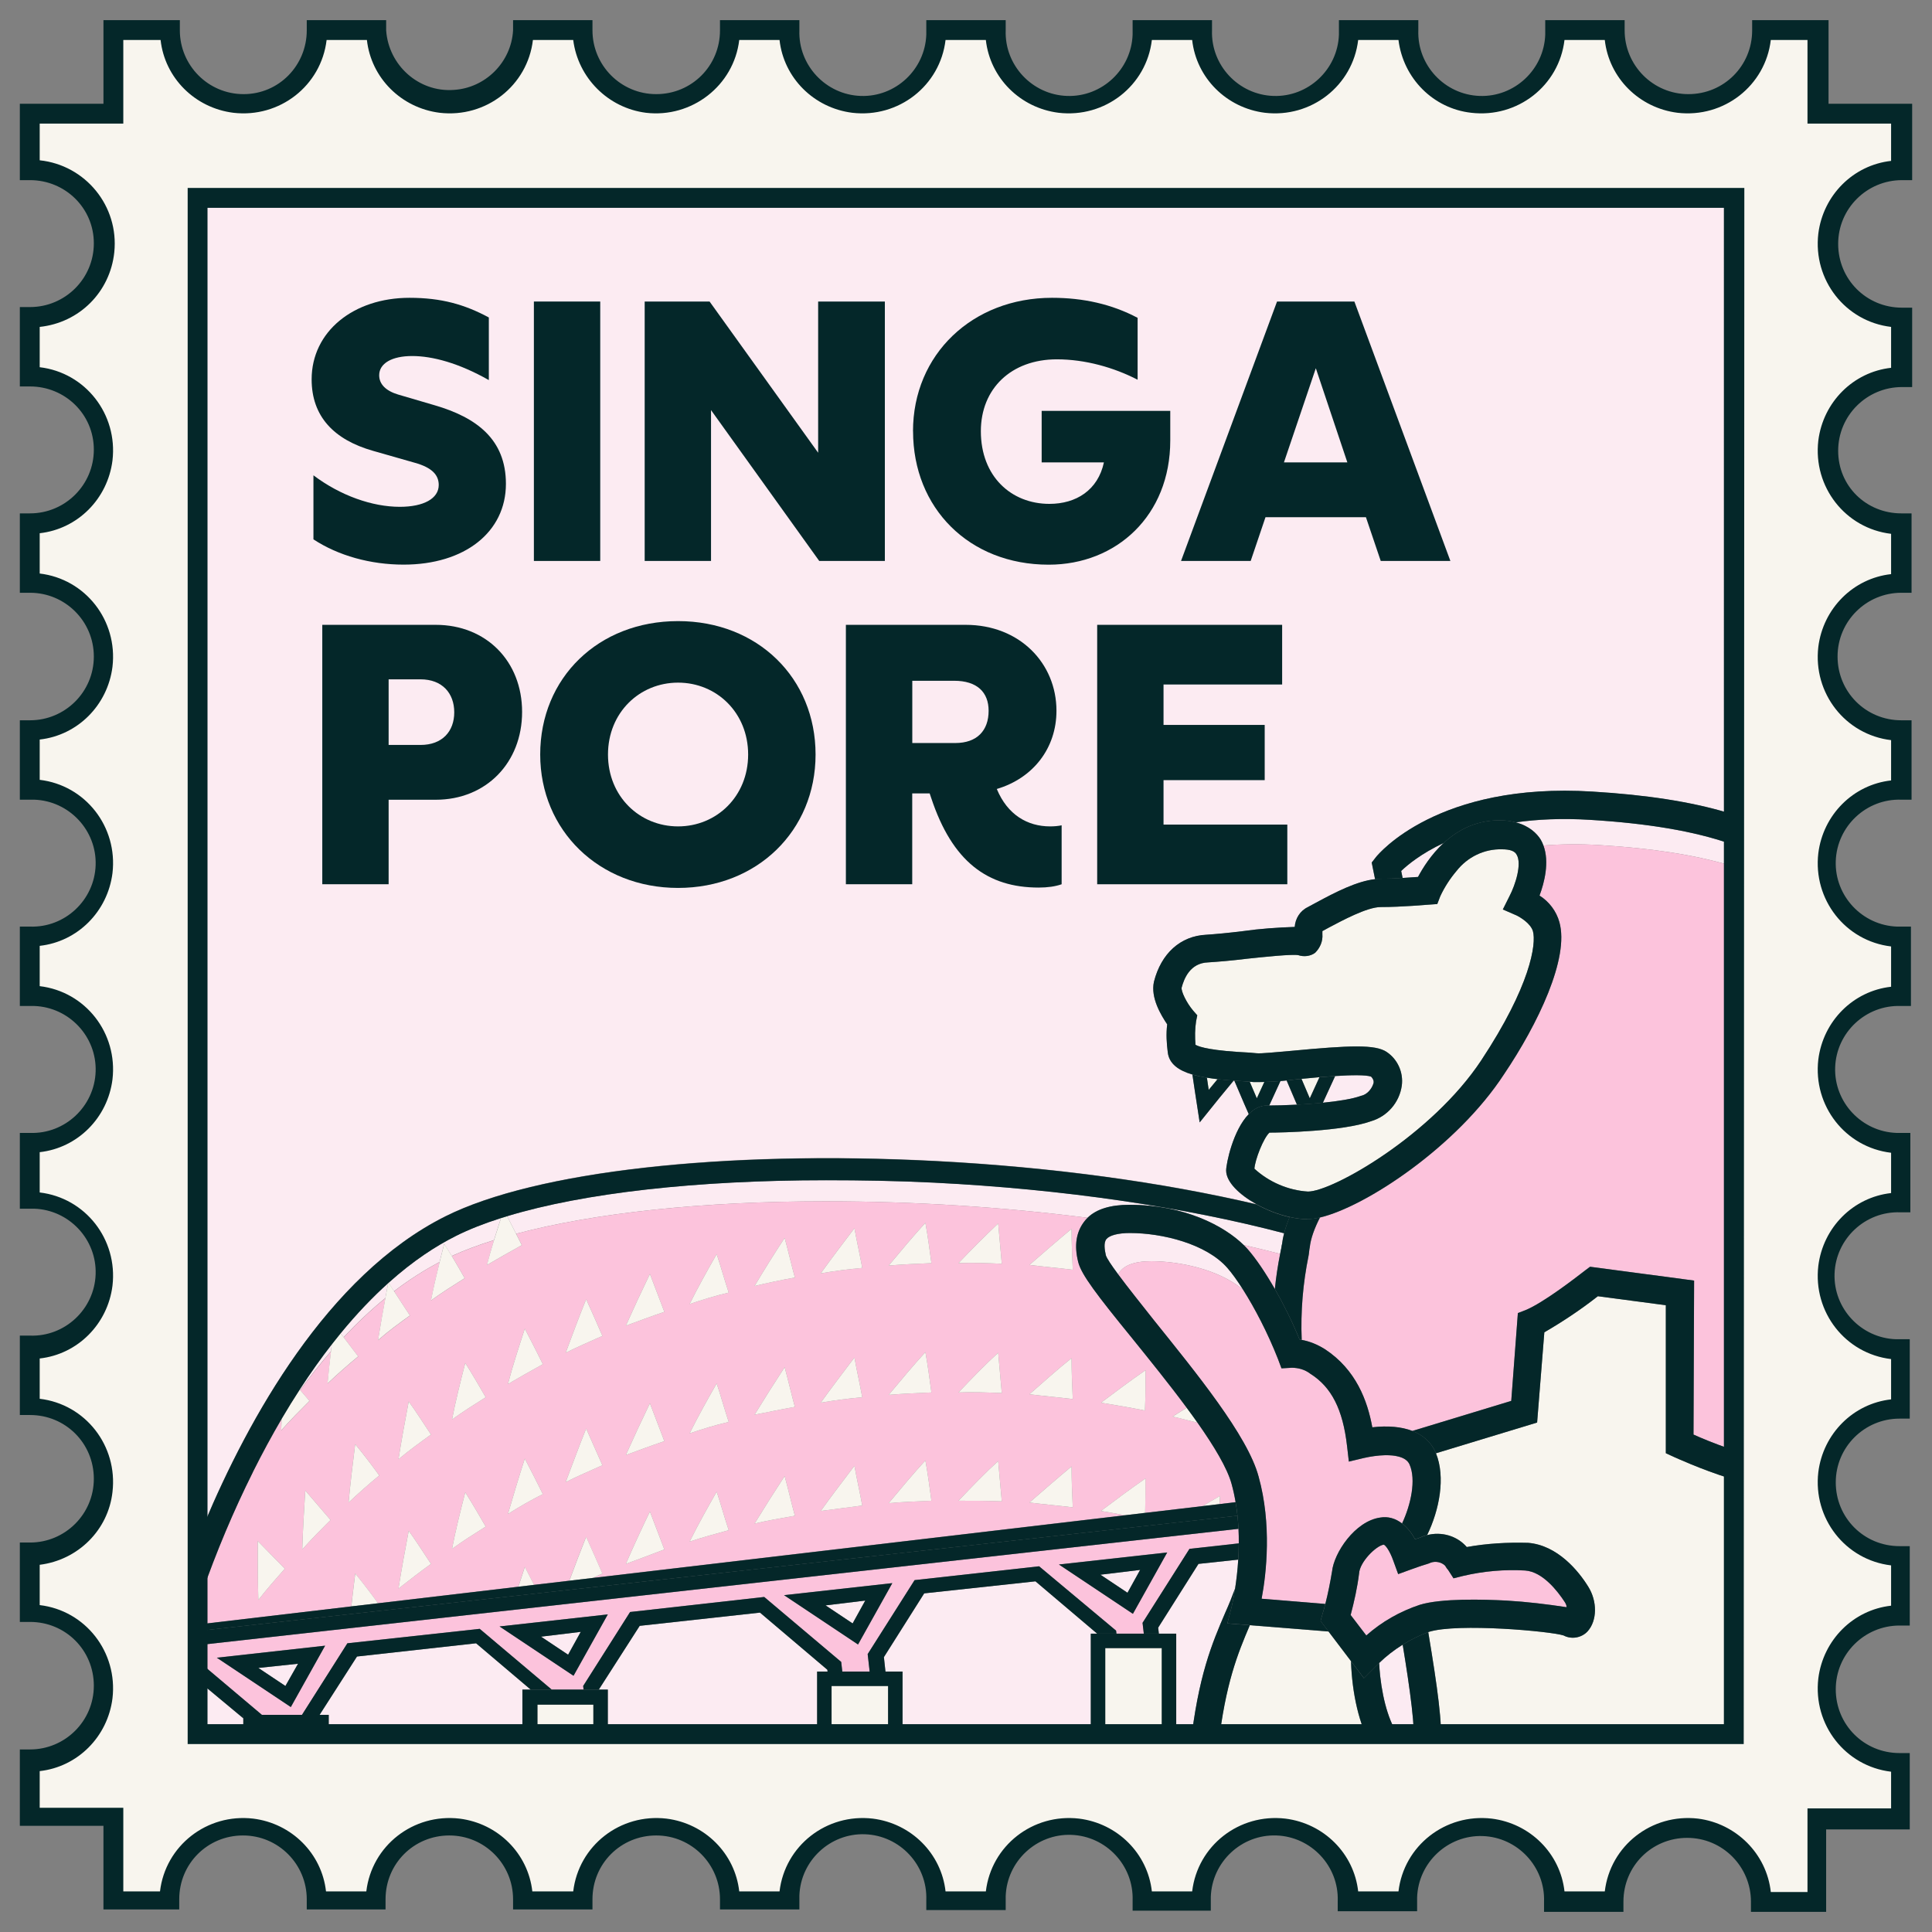 <?xml version="1.0" encoding="UTF-8"?>
<svg id="Expanded" xmlns="http://www.w3.org/2000/svg" viewBox="0 0 321.2 321.2">
  <rect x="0" y="0" width="321.2" height="321.2" fill="#808080" stroke="none"/>
  <defs>
    <style>
      .cls-1 {
        fill: #fcebf2;
      }

      .cls-2 {
        fill: #042729;
      }

      .cls-3 {
        fill: #f8f5ee;
      }

      .cls-4 {
        fill: #fcc3dc;
      }

      .cls-5 {
        fill: #dbae60;
      }
    </style>
  </defs>
  <g>
    <path class="cls-1" d="M226.25,182.2c1-.2,1.8-1.1,2.1-2.1.1-.4-.1-.8-.4-1.1-.83-.31-3.3-.27-5.98-.1l-2.04,4.44c2.49-.25,4.85-.61,6.33-1.14Z"/>
    <path class="cls-1" d="M211.01,183.8c1.11,0,2.76-.05,4.6-.14l-.07-.16-1.65-3.87c-.34.04-.68.07-1.02.1l-1.73,3.77-.14.3Z"/>
    <path class="cls-1" d="M56.62,221.67c.17.22.34.43.51.65,2.19-2.34,4.5-4.53,6.94-6.52.15-.82.3-1.65.46-2.47-2.53,2.27-5.18,5.02-7.9,8.34Z"/>
    <path class="cls-1" d="M187.75,200.3c9.12,0,15.73,3.47,19.02,6.69,2.07.47,4.09.96,6.06,1.47.04-.22.08-.44.12-.65.1-.3.1-.7.2-1,.06-.58.18-1.17.34-1.78-16.51-4.35-36.65-7.34-58.24-8.42-6.1-.3-12.1-.4-17.9-.4-21.43,0-40.25,2.1-53.04,5.98.5.96,1,1.94,1.49,2.93,12.94-3.45,30.86-5.4,51.43-5.4,14.94,0,29.74.97,43.57,2.74,1.48-1.46,3.86-2.16,6.94-2.16Z"/>
    <path class="cls-1" d="M49.83,231.01s.05.06.08.09c1.61-2.22,3.32-4.38,5.11-6.45.05-.39.09-.77.14-1.16-1.76,2.25-3.54,4.75-5.33,7.51Z"/>
    <path class="cls-1" d="M74.05,202.2c15-7.5,46.2-11,81.4-9.2,19.44,1.01,37.77,3.53,53.42,7.2-2.84-1.58-5.02-3.68-5.02-5.6,0-1.13,1.14-6.7,3.76-9.37l-.76-1.73-1.64-3.84s-.08,0-.11,0l-2.35,2.85-3.3,4.1-.8-5.2-.41-2.76c-2.31-.68-3.84-1.77-4.09-3.64-.2-1.6-.3-3.1-.1-4.7-1-1.5-2.8-4.4-2.2-7.1,1.2-4.7,4.4-7.6,8.7-7.8,1.5-.1,3.7-.3,6.1-.6,2.8-.4,5.7-.6,8.6-.7.1-1.4.9-2.7,2.2-3.3l1.3-.7c3.35-1.81,6.85-3.6,9.86-3.93l-.56-2.77.7-.9c.4-.5,10.3-12.5,36-10.9,8.96.54,16.38,1.69,22.5,3.52V31.3H33.95l.09,221.83c7.2-17.08,20.32-41.08,40.01-50.93Z"/>
    <path class="cls-1" d="M75.75,205.5c-3.21,1.61-7.01,4.05-11.16,7.77.3.46.61.93.91,1.4,2.41-1.84,4.94-3.47,7.58-4.86.25-1.01.5-2.01.76-3.01.43.65.85,1.33,1.26,2.01,2.08-.95,4.43-1.83,7.02-2.64.38-1.22.77-2.45,1.17-3.68-2.85.91-5.38,1.91-7.55,3Z"/>
    <path class="cls-5" d="M33.55,254.29c.16-.38.32-.77.49-1.16l-.09-221.83h253.3v103.82c.13.04.27.08.4.12V30.9H33.55v223.39Z"/>
    <polygon class="cls-1" points="49.55 276.6 42.95 277.3 47.45 280.3 49.55 276.6"/>
    <polygon class="cls-1" points="40.45 285.67 33.55 279.93 33.55 290.3 40.45 290.3 40.45 285.67"/>
    <polygon class="cls-1" points="86.85 280.9 88.23 280.9 79.15 273.2 59.35 275.4 53.13 285.1 54.65 285.1 54.65 290.3 86.85 290.3 86.85 280.9"/>
    <polygon class="cls-1" points="141.75 269.9 143.85 266.1 137.25 266.9 141.75 269.9"/>
    <polygon class="cls-1" points="135.85 277.9 137.59 277.9 137.55 277.6 126.35 268.1 106.35 270.3 99.55 280.9 101.05 280.9 101.05 290.3 135.85 290.3 135.85 277.9"/>
    <polygon class="cls-1" points="189.55 261 182.95 261.8 187.45 264.8 189.55 261"/>
    <polygon class="cls-1" points="181.35 271.6 182.41 271.6 172.15 262.9 153.65 264.9 146.95 275.5 147.21 277.9 150.05 277.9 150.05 290.3 181.35 290.3 181.35 271.6"/>
    <path class="cls-1" d="M203.75,268c.57-1.28,1.09-2.59,1.59-3.91.2-1.3.41-2.95.52-4.8l-6.61.71-6.7,10.6.11,1h2.89v18.7h2.36c1.3-11.63,3.57-17.02,5.84-22.3Z"/>
    <polygon class="cls-1" points="94.45 275.1 96.55 271.3 89.95 272.1 94.45 275.1"/>
    <path class="cls-4" d="M207.45,207.7c1.38,1.58,2.96,3.92,4.5,6.61.19-1.96.49-3.91.88-5.85-1.98-.51-4-1-6.06-1.47.24.24.48.48.68.71Z"/>
    <path class="cls-4" d="M58.4,267.06c.21-1.83.43-3.66.65-5.46,1.33,1.62,2.57,3.24,3.8,4.94l23.33-2.75c.35-1.11.71-2.21,1.07-3.29.51.97,1.02,1.97,1.53,2.98l5.87-.69c.9-2.4,1.81-4.84,2.79-7.29.9,2,1.8,4,2.7,6.1-.52.24-1.06.49-1.59.73l88.46-10.42c-1.33-.25-2.65-.49-3.97-.71,2.4-1.8,4.8-3.6,7.4-5.4,0,1.88-.01,3.82-.07,5.72l9.6-1.13c.95-.58,1.9-1.15,2.88-1.69-.04.45-.07.91-.1,1.36l2.67-.32c-.17-1.02-.39-2.04-.67-3.04-.73-2.63-2.91-6.27-5.67-10.18-1.37-.35-2.74-.69-4.13-1.02.78-.48,1.56-.97,2.34-1.46-2.95-3.99-6.29-8.11-9.14-11.64-5.7-7-8.4-10.5-8.9-12.6-.7-2.8-.3-5,1-6.7.17-.23.36-.44.56-.64-13.84-1.77-28.63-2.74-43.57-2.74-20.57,0-38.49,1.95-51.43,5.4.32.63.63,1.26.95,1.89-2,1.1-3.9,2.2-5.8,3.3.36-1.39.76-2.76,1.18-4.13-2.59.81-4.94,1.69-7.02,2.64.73,1.22,1.44,2.47,2.14,3.69-1.9,1.2-3.8,2.4-5.6,3.7.41-2.11.91-4.26,1.44-6.39-2.65,1.38-5.17,3.02-7.58,4.86.88,1.35,1.76,2.72,2.64,4.04-1.8,1.3-3.6,2.6-5.3,4.1.36-2.33.79-4.67,1.22-7-2.44,1.99-4.75,4.18-6.94,6.52.82,1.07,1.62,2.14,2.42,3.18-1.7,1.4-3.4,2.9-5.1,4.5.17-1.76.36-3.55.57-5.34-1.79,2.07-3.5,4.23-5.11,6.45.51.6,1.03,1.21,1.54,1.79-1.6,1.6-3.2,3.2-4.7,4.9.02-.65.06-1.29.08-1.93-1.6,2.72-3.19,5.66-4.78,8.83-3.26,6.52-6.07,13.24-8.5,20.14v5.14l24.85-2.93ZM190.45,227.8c0,2.2,0,4.5-.1,6.7-2.5-.5-4.9-.9-7.3-1.3,2.4-1.8,4.8-3.6,7.4-5.4ZM178.15,204.3c0,2.3.1,4.6.2,6.8-2.4-.3-4.8-.5-7.2-.8,2.3-2,4.6-4,7-6ZM178.15,225.8c0,2.3.1,4.6.2,6.8-2.4-.3-4.8-.5-7.2-.8,2.3-2,4.6-4.1,7-6ZM178.15,243.8c0,2.3.1,4.6.2,6.8-2.4-.3-4.8-.5-7.2-.8,2.3-2,4.6-4,7-6ZM165.95,203.4c.2,2.2.4,4.5.6,6.7-2.4-.1-4.8-.2-7.2-.1,2.1-2.2,4.3-4.4,6.6-6.6ZM165.95,224.9c.2,2.2.4,4.5.6,6.7-2.4-.1-4.8-.2-7.2-.1,2.2-2.3,4.3-4.5,6.6-6.6ZM165.95,242.9c.2,2.2.4,4.5.6,6.7-2.4-.1-4.8-.1-7.2-.1,2.2-2.3,4.3-4.5,6.6-6.6ZM153.85,203.3c.4,2.2.7,4.5,1,6.7-2.4.1-4.7.2-7.1.4,2-2.4,4-4.8,6.1-7.1ZM153.85,224.8c.4,2.2.7,4.5,1,6.7-2.4.1-4.7.2-7.1.4,2-2.4,4-4.8,6.1-7.1ZM153.85,242.8c.4,2.2.7,4.5,1,6.7-2.4.1-4.7.2-7.1.4,2-2.4,4-4.8,6.1-7.1ZM142.05,204.2c.4,2.2.9,4.4,1.3,6.6-2.3.2-4.6.5-6.9.9,1.8-2.5,3.7-5,5.6-7.5ZM142.05,225.7c.4,2.2.9,4.4,1.3,6.6-2.3.2-4.6.5-6.9.9,1.8-2.5,3.7-5,5.6-7.5ZM142.05,243.7c.4,2.2.9,4.4,1.3,6.6-2.3.3-4.6.6-6.9.9,1.8-2.5,3.7-5,5.6-7.5ZM130.45,205.8c.6,2.2,1.1,4.4,1.7,6.6-2.3.4-4.6.9-6.7,1.4,1.6-2.7,3.3-5.4,5-8ZM130.45,227.3c.6,2.2,1.1,4.4,1.7,6.6-2.3.4-4.6.9-6.7,1.3,1.6-2.6,3.3-5.3,5-7.9ZM130.45,245.4c.6,2.2,1.1,4.4,1.7,6.6-2.3.4-4.6.8-6.7,1.3,1.6-2.6,3.3-5.3,5-7.9ZM119.15,208.5c.7,2.1,1.3,4.3,2,6.4-2.2.5-4.4,1.2-6.5,1.9,1.4-2.8,2.9-5.5,4.5-8.3ZM119.15,230c.7,2.1,1.3,4.3,2,6.4-2.2.5-4.4,1.2-6.5,1.9,1.4-2.8,2.9-5.5,4.5-8.3ZM119.15,248c.7,2.1,1.3,4.3,2,6.4-2.2.6-4.4,1.2-6.5,1.9,1.4-2.8,2.9-5.5,4.5-8.3ZM108.05,211.8c.8,2.1,1.6,4.2,2.4,6.3-2.1.7-4.2,1.5-6.4,2.3,1.3-2.9,2.6-5.7,4-8.6ZM108.05,233.3c.8,2.1,1.6,4.2,2.4,6.3-2.1.7-4.2,1.5-6.4,2.3,1.3-2.9,2.6-5.7,4-8.6ZM108.05,251.3c.8,2.1,1.6,4.2,2.4,6.3-2.1.8-4.2,1.6-6.4,2.4,1.3-3,2.6-5.8,4-8.7ZM97.45,216c.9,2,1.8,4,2.7,6.1-2,.9-4.1,1.8-6.1,2.8,1.1-3,2.2-5.9,3.4-8.9ZM97.45,237.5c.9,2,1.8,4.1,2.7,6.1-2,.9-4.1,1.8-6.1,2.8,1.1-2.9,2.2-5.9,3.4-8.9ZM87.25,220.9c1,1.9,2,3.9,3,5.9-2,1.1-3.9,2.2-5.8,3.3.8-3.1,1.8-6.1,2.8-9.2ZM87.25,242.5c1,1.9,2,3.9,3,5.9-2,1-3.9,2.1-5.8,3.3.9-3.1,1.8-6.1,2.8-9.2ZM77.35,226.6c1.2,1.9,2.3,3.8,3.4,5.7-1.9,1.2-3.8,2.4-5.6,3.7.6-3.1,1.4-6.3,2.2-9.4ZM77.35,248.1c1.2,1.9,2.3,3.8,3.4,5.7-1.9,1.2-3.8,2.4-5.6,3.7.6-3.1,1.4-6.3,2.2-9.4ZM67.95,233c1.3,1.8,2.5,3.7,3.7,5.5-1.8,1.3-3.6,2.6-5.4,4.1.5-3.2,1.1-6.4,1.7-9.6ZM67.95,254.5c1.3,1.8,2.5,3.7,3.7,5.5-1.8,1.3-3.6,2.7-5.4,4.1.5-3.2,1.1-6.4,1.7-9.6ZM59.05,240.1c1.4,1.7,2.7,3.4,4,5.2-1.7,1.4-3.4,2.9-5.1,4.5.3-3.2.7-6.5,1.1-9.7ZM50.75,247.8c1.4,1.6,2.8,3.3,4.2,4.9-1.6,1.6-3.2,3.2-4.7,4.9.1-3.3.3-6.5.5-9.8ZM47.35,260.8c-1.5,1.7-3,3.4-4.4,5.2-.1-3.2-.1-6.5-.1-9.8,1.5,1.5,3,3.1,4.5,4.6Z"/>
    <path class="cls-3" d="M47.35,260.8c-1.5-1.5-3-3.1-4.5-4.6,0,3.3,0,6.6.1,9.8,1.4-1.8,2.9-3.5,4.4-5.2Z"/>
    <path class="cls-3" d="M50.75,247.8c-.2,3.3-.4,6.5-.5,9.8,1.5-1.7,3.1-3.3,4.7-4.9-1.4-1.6-2.8-3.3-4.2-4.9Z"/>
    <path class="cls-3" d="M59.05,240.1c-.4,3.2-.8,6.5-1.1,9.7,1.7-1.6,3.4-3.1,5.1-4.5-1.3-1.8-2.6-3.5-4-5.2Z"/>
    <path class="cls-3" d="M67.95,233c-.6,3.2-1.2,6.4-1.7,9.6,1.8-1.5,3.6-2.8,5.4-4.1-1.2-1.8-2.4-3.7-3.7-5.5Z"/>
    <path class="cls-3" d="M77.35,226.6c-.8,3.1-1.6,6.3-2.2,9.4,1.8-1.3,3.7-2.5,5.6-3.7-1.1-1.9-2.2-3.8-3.4-5.7Z"/>
    <path class="cls-3" d="M87.25,220.9c-1,3.1-2,6.1-2.8,9.2,1.9-1.1,3.8-2.2,5.8-3.3-1-2-2-4-3-5.9Z"/>
    <path class="cls-3" d="M97.45,216c-1.2,3-2.3,5.9-3.4,8.9,2-1,4.1-1.9,6.1-2.8-.9-2.1-1.8-4.1-2.7-6.1Z"/>
    <path class="cls-3" d="M108.05,211.8c-1.4,2.9-2.7,5.7-4,8.6,2.2-.8,4.3-1.6,6.4-2.3-.8-2.1-1.6-4.2-2.4-6.3Z"/>
    <path class="cls-3" d="M119.15,208.5c-1.6,2.8-3.1,5.5-4.5,8.3,2.1-.7,4.3-1.4,6.5-1.9-.7-2.1-1.3-4.3-2-6.4Z"/>
    <path class="cls-3" d="M130.45,205.8c-1.7,2.6-3.4,5.3-5,8,2.1-.5,4.4-1,6.7-1.4-.6-2.2-1.1-4.4-1.7-6.6Z"/>
    <path class="cls-3" d="M142.05,204.2c-1.9,2.5-3.8,5-5.6,7.5,2.3-.4,4.6-.7,6.9-.9-.4-2.2-.9-4.4-1.3-6.6Z"/>
    <path class="cls-3" d="M153.85,203.3c-2.1,2.3-4.1,4.7-6.1,7.1,2.4-.2,4.7-.3,7.1-.4-.3-2.2-.6-4.5-1-6.7Z"/>
    <path class="cls-3" d="M166.55,210.1c-.2-2.2-.4-4.5-.6-6.7-2.3,2.2-4.5,4.4-6.6,6.6,2.4-.1,4.8,0,7.2.1Z"/>
    <path class="cls-3" d="M178.15,204.3c-2.4,2-4.7,4-7,6,2.4.3,4.8.5,7.2.8-.1-2.2-.2-4.5-.2-6.8Z"/>
    <path class="cls-3" d="M46.83,235.87c-.03.65-.06,1.28-.08,1.93,1.5-1.7,3.1-3.3,4.7-4.9-.51-.59-1.03-1.19-1.54-1.79-.03-.03-.05-.06-.08-.09-1,1.54-2,3.15-3,4.85Z"/>
    <path class="cls-3" d="M55.16,223.5c-.05.39-.1.77-.14,1.16-.21,1.79-.41,3.58-.57,5.34,1.7-1.6,3.4-3.1,5.1-4.5-.8-1.04-1.6-2.11-2.42-3.18-.17-.22-.34-.43-.51-.65-.49.59-.97,1.2-1.46,1.83Z"/>
    <path class="cls-3" d="M64.53,213.33c-.15.82-.3,1.65-.46,2.47-.43,2.33-.85,4.67-1.22,7,1.7-1.5,3.5-2.8,5.3-4.1-.88-1.32-1.76-2.69-2.64-4.04-.3-.47-.61-.94-.91-1.4-.02.02-.05.04-.07.06Z"/>
    <path class="cls-3" d="M73.09,209.81c-.53,2.14-1.03,4.29-1.44,6.39,1.8-1.3,3.7-2.5,5.6-3.7-.7-1.22-1.41-2.47-2.14-3.69-.41-.69-.83-1.36-1.26-2.01-.26.99-.51,2-.76,3.01Z"/>
    <path class="cls-3" d="M83.3,202.5c-.4,1.23-.79,2.45-1.17,3.68-.42,1.37-.82,2.74-1.18,4.13,1.9-1.1,3.8-2.2,5.8-3.3-.32-.63-.63-1.26-.95-1.89-.5-.99-1-1.97-1.49-2.93-.34.1-.68.21-1.01.31Z"/>
    <path class="cls-3" d="M58.4,267.06l4.46-.52c-1.24-1.7-2.47-3.32-3.8-4.94-.23,1.8-.44,3.63-.65,5.46Z"/>
    <path class="cls-3" d="M67.95,254.5c-.6,3.2-1.2,6.4-1.7,9.6,1.8-1.4,3.6-2.8,5.4-4.1-1.2-1.8-2.4-3.7-3.7-5.5Z"/>
    <path class="cls-3" d="M77.35,248.1c-.8,3.1-1.6,6.3-2.2,9.4,1.8-1.3,3.7-2.5,5.6-3.7-1.1-1.9-2.2-3.8-3.4-5.7Z"/>
    <path class="cls-3" d="M87.25,242.5c-1,3.1-1.9,6.1-2.8,9.2,1.9-1.2,3.8-2.3,5.8-3.3-1-2-2-4-3-5.9Z"/>
    <path class="cls-3" d="M97.45,237.5c-1.2,3-2.3,6-3.4,8.9,2-1,4.1-1.9,6.1-2.8-.9-2-1.8-4.1-2.7-6.1Z"/>
    <path class="cls-3" d="M108.05,233.3c-1.4,2.9-2.7,5.7-4,8.6,2.2-.8,4.3-1.6,6.4-2.3-.8-2.1-1.6-4.2-2.4-6.3Z"/>
    <path class="cls-3" d="M119.15,230c-1.6,2.8-3.1,5.5-4.5,8.3,2.1-.7,4.3-1.4,6.5-1.9-.7-2.1-1.3-4.3-2-6.4Z"/>
    <path class="cls-3" d="M130.45,227.3c-1.7,2.6-3.4,5.3-5,7.9,2.1-.4,4.4-.9,6.7-1.3-.6-2.2-1.1-4.4-1.7-6.6Z"/>
    <path class="cls-3" d="M142.05,225.7c-1.9,2.5-3.8,5-5.6,7.5,2.3-.4,4.6-.7,6.9-.9-.4-2.2-.9-4.4-1.3-6.6Z"/>
    <path class="cls-3" d="M153.85,224.8c-2.1,2.3-4.1,4.7-6.1,7.1,2.4-.2,4.7-.3,7.1-.4-.3-2.2-.6-4.5-1-6.7Z"/>
    <path class="cls-3" d="M166.55,231.6c-.2-2.2-.4-4.5-.6-6.7-2.3,2.1-4.4,4.3-6.6,6.6,2.4-.1,4.8,0,7.2.1Z"/>
    <path class="cls-3" d="M178.15,225.8c-2.4,1.9-4.7,4-7,6,2.4.3,4.8.5,7.2.8-.1-2.2-.2-4.5-.2-6.8Z"/>
    <path class="cls-3" d="M190.45,227.8c-2.6,1.8-5,3.6-7.4,5.4,2.4.4,4.8.8,7.3,1.3.1-2.2.1-4.5.1-6.7Z"/>
    <path class="cls-3" d="M194.95,235.5c1.38.33,2.76.67,4.13,1.02-.57-.82-1.17-1.64-1.79-2.47-.78.49-1.56.98-2.34,1.46Z"/>
    <path class="cls-3" d="M86.18,263.79l2.61-.31c-.51-1.01-1.02-2.01-1.53-2.98-.36,1.08-.72,2.18-1.07,3.29Z"/>
    <path class="cls-3" d="M97.45,255.5c-.98,2.45-1.89,4.89-2.79,7.29l3.9-.46c.53-.25,1.07-.5,1.59-.73-.9-2.1-1.8-4.1-2.7-6.1Z"/>
    <path class="cls-3" d="M108.05,251.3c-1.4,2.9-2.7,5.7-4,8.7,2.2-.8,4.3-1.6,6.4-2.4-.8-2.1-1.6-4.2-2.4-6.3Z"/>
    <path class="cls-3" d="M119.15,248c-1.6,2.8-3.1,5.5-4.5,8.3,2.1-.7,4.3-1.3,6.5-1.9-.7-2.1-1.3-4.3-2-6.4Z"/>
    <path class="cls-3" d="M130.45,245.4c-1.7,2.6-3.4,5.3-5,7.9,2.1-.5,4.4-.9,6.7-1.3-.6-2.2-1.1-4.4-1.7-6.6Z"/>
    <path class="cls-3" d="M142.05,243.7c-1.9,2.5-3.8,5-5.6,7.5,2.3-.3,4.6-.6,6.9-.9-.4-2.2-.9-4.4-1.3-6.6Z"/>
    <path class="cls-3" d="M153.85,242.8c-2.1,2.3-4.1,4.7-6.1,7.1,2.4-.2,4.7-.3,7.1-.4-.3-2.2-.6-4.5-1-6.7Z"/>
    <path class="cls-3" d="M165.95,242.9c-2.3,2.1-4.4,4.3-6.6,6.6,2.4,0,4.8,0,7.2.1-.2-2.2-.4-4.5-.6-6.7Z"/>
    <path class="cls-3" d="M178.15,243.8c-2.4,2-4.7,4-7,6,2.4.3,4.8.5,7.2.8-.1-2.2-.2-4.5-.2-6.8Z"/>
    <path class="cls-3" d="M183.05,251.2c1.31.22,2.63.47,3.97.71l3.36-.4c.06-1.9.07-3.84.07-5.72-2.6,1.8-5,3.6-7.4,5.4Z"/>
    <path class="cls-3" d="M199.97,250.39l2.77-.33c.03-.45.06-.91.1-1.36-.97.54-1.93,1.11-2.88,1.69Z"/>
    <path class="cls-2" d="M42.05,244.7c1.59-3.18,3.19-6.12,4.78-8.83,1-1.7,2-3.32,3-4.85,1.79-2.76,3.57-5.26,5.33-7.51.49-.63.98-1.24,1.46-1.83,2.72-3.32,5.38-6.07,7.9-8.34.02-.02.05-.04.07-.06,4.14-3.72,7.94-6.16,11.16-7.77,2.17-1.09,4.7-2.09,7.55-3,.33-.11.67-.21,1.01-.31,12.79-3.89,31.61-5.98,53.04-5.98,5.8,0,11.8.1,17.9.4,21.58,1.08,41.73,4.07,58.24,8.42.22-.87.53-1.76.91-2.68-1.87-.42-3.82-1.18-5.53-2.13-15.65-3.67-33.98-6.19-53.42-7.2-35.2-1.8-66.4,1.7-81.4,9.2-19.69,9.85-32.82,33.85-40.01,50.93-.16.39-.33.78-.49,1.16v10.55c2.43-6.9,5.24-13.62,8.5-20.14Z"/>
    <path class="cls-2" d="M205.73,251.99c-.08-.74-.18-1.5-.31-2.25l-2.67.32-2.77.33-9.6,1.13-3.36.4-88.46,10.42-3.9.46-5.87.69-2.61.31-23.33,2.75-4.46.52-24.85,2.93v1.09l172.18-19.09Z"/>
    <path class="cls-4" d="M43.54,285.1h6.67l7.55-11.9,22-2.4,11.97,10.1h5.3l-.07-.6,7.8-12.3,22.3-2.5,12.8,10.8.18,1.6h4.55l-.33-2.9,7.8-12.3,20.7-2.3,12.8,10.7.06.5h4.55l-.21-1.8,7.8-12.3,8.2-.91c0-.79-.01-1.6-.05-2.42l-172.35,19.27v3.23l9.99,8.43ZM48.35,283.8l-12.3-8.2,18-2-5.7,10.2ZM95.35,278.6l-12.3-8.2,18-2-5.7,10.2ZM142.65,273.4l-12.3-8.2,18-2-5.7,10.2ZM188.35,268.3l-12.3-8.2,18-2-5.7,10.2Z"/>
    <polygon class="cls-2" points="40.45 285.67 40.45 285.1 43.54 285.1 33.55 276.67 33.55 279.93 40.45 285.67"/>
    <polygon class="cls-2" points="127.05 265.5 104.75 268 96.95 280.3 97.02 280.9 99.55 280.9 106.35 270.3 126.35 268.1 137.55 277.6 137.59 277.9 140.03 277.9 139.85 276.3 127.05 265.5"/>
    <path class="cls-2" d="M83.05,270.4l12.3,8.2,5.7-10.2-18,2ZM94.45,275.1l-4.5-3,6.6-.8-2.1,3.8Z"/>
    <path class="cls-2" d="M130.35,265.2l12.3,8.2,5.7-10.2-18,2ZM141.75,269.9l-4.5-3,6.6-.8-2.1,3.8Z"/>
    <path class="cls-2" d="M176.05,260.1l12.3,8.2,5.7-10.2-18,2ZM182.95,261.8l6.6-.8-2.1,3.8-4.5-3Z"/>
    <path class="cls-2" d="M205.95,256.59l-8.2.91-7.8,12.3.21,1.8h2.5l-.11-1,6.7-10.6,6.61-.71c.05-.86.09-1.76.09-2.7Z"/>
    <polygon class="cls-2" points="172.75 260.4 152.05 262.7 144.25 275 144.58 277.9 147.21 277.9 146.95 275.5 153.65 264.9 172.15 262.9 182.41 271.6 185.61 271.6 185.55 271.1 172.75 260.4"/>
    <polygon class="cls-2" points="79.75 270.8 57.75 273.2 50.2 285.1 53.13 285.1 59.35 275.4 79.15 273.2 88.23 280.9 91.72 280.9 79.75 270.8"/>
    <path class="cls-2" d="M54.05,273.6l-18,2,12.3,8.2,5.7-10.2ZM42.95,277.3l6.6-.7-2.1,3.7-4.5-3Z"/>
    <path class="cls-2" d="M205.9,254.17c-.03-.72-.09-1.44-.17-2.18l-172.18,19.09v2.36l172.35-19.27Z"/>
    <polygon class="cls-3" points="52.25 287.6 42.95 287.6 42.93 290.3 52.25 290.3 52.25 287.6"/>
    <polygon class="cls-2" points="54.65 285.1 53.13 285.1 50.2 285.1 43.54 285.1 40.45 285.1 40.45 285.67 40.45 290.3 42.93 290.3 42.95 287.6 52.25 287.6 52.25 290.3 54.65 290.3 54.65 285.1"/>
    <rect class="cls-3" x="89.35" y="283.4" width="9.3" height="6.9"/>
    <polygon class="cls-2" points="101.05 280.9 99.55 280.9 97.02 280.9 91.72 280.9 88.23 280.9 86.85 280.9 86.85 290.3 89.35 290.3 89.35 283.4 98.65 283.4 98.65 290.3 101.05 290.3 101.05 280.9"/>
    <rect class="cls-3" x="138.25" y="280.3" width="9.4" height="10"/>
    <polygon class="cls-2" points="150.05 277.9 147.21 277.9 144.58 277.9 140.03 277.9 137.59 277.9 135.85 277.9 135.85 290.3 138.25 290.3 138.25 280.3 147.65 280.3 147.65 290.3 150.05 290.3 150.05 277.9"/>
    <rect class="cls-3" x="183.75" y="274" width="9.4" height="16.3"/>
    <polygon class="cls-2" points="195.55 271.6 192.66 271.6 190.16 271.6 185.61 271.6 182.41 271.6 181.35 271.6 181.35 290.3 183.75 290.3 183.75 274 193.15 274 193.15 290.3 195.55 290.3 195.55 271.6"/>
    <path class="cls-1" d="M233.2,273.43c-1.42.88-2.73,1.9-3.91,3.04.03.71.08,1.42.16,2.13.5,4.5,1.7,8.3,3.4,10.4.39.54.9,1.02,1.52,1.3h.61c.4-2.56-.57-9.53-1.78-16.87Z"/>
    <path class="cls-3" d="M202.43,179.41c-.62-.07-1.21-.15-1.78-.25l.3,2.03,1.48-1.79Z"/>
    <path class="cls-2" d="M202.43,179.41l-1.48,1.79-.3-2.03c-.87-.14-1.68-.31-2.41-.53l.41,2.76.8,5.2,3.3-4.1,2.35-2.85c-.93-.07-1.82-.14-2.67-.24Z"/>
    <path class="cls-3" d="M210.2,179.88c-.58.02-1.17.02-1.75.02l-.68-.06,1.18,2.76,1.25-2.72Z"/>
    <path class="cls-2" d="M210.65,183.8c.11,0,.24,0,.36,0l.14-.3,1.73-3.77c-.89.07-1.79.12-2.68.15l-1.25,2.72-1.18-2.76-.42-.04c-.73-.04-1.44-.09-2.14-.14l1.64,3.84.76,1.73c.85-.87,1.86-1.43,3.04-1.43Z"/>
    <path class="cls-3" d="M219.36,179.09c-1.06.09-2.09.19-3,.28l1.38,3.24,1.61-3.51Z"/>
    <path class="cls-2" d="M215.62,183.66c1.38-.07,2.86-.17,4.31-.32l2.04-4.44c-.86.05-1.74.12-2.6.19l-1.61,3.51-1.38-3.24c-.47.05-.92.09-1.32.14-.38.05-.77.09-1.15.13l1.65,3.87.07.16Z"/>
    <path class="cls-3" d="M278.25,242.2l-1.3-.6v-24.6l-11.3-1.5c-2.8,2.2-5.8,4.2-8.9,6l-1.2,15-16.82,5.11c1.62,3.99.58,9.41-1.46,13.6,2.35-.61,4.95.09,6.58,1.99,3.3-.6,6.8-.8,10.2-.7,4.9.4,8.4,4.7,10,7.3,1.5,2.4,1.5,5.6-.1,7.4-1,1.1-2.7,1.4-4,.7-2.1-.7-17.6-2.1-22.4-.6-.03.01-.07.03-.1.04,1.56,9.35,2.39,15.3,2.07,18.96h48.13v-44.49c-4.98-1.56-9.1-3.49-9.4-3.61Z"/>
    <path class="cls-3" d="M224.61,276.18l-3.74-4.93-13.1-1.05c-2,4.71-4.06,9.73-5.24,20.1h25.47c-2.03-3.51-3.22-8.65-3.4-14.12Z"/>
    <path class="cls-2" d="M232.85,289c-1.7-2.1-2.9-5.9-3.4-10.4-.08-.71-.12-1.42-.16-2.13-.18.18-.37.35-.54.53l-2,2-2.14-2.82c.19,5.47,1.37,10.61,3.4,14.12h6.36c-.63-.28-1.13-.76-1.52-1.3Z"/>
    <path class="cls-2" d="M207.78,270.2l-3.73-.3.7-2.7s.29-1.21.59-3.11c-.49,1.32-1.01,2.63-1.59,3.91-2.28,5.28-4.55,10.67-5.84,22.3h4.64c1.18-10.37,3.23-15.39,5.24-20.1Z"/>
    <path class="cls-2" d="M237.45,271.34c-1.47.54-2.9,1.25-4.25,2.09,1.21,7.34,2.18,14.31,1.78,16.87h4.54c.31-3.66-.52-9.61-2.07-18.96Z"/>
    <path class="cls-1" d="M264.35,136.3c-4.7-.29-8.8-.08-12.37.42,2.27.59,3.53,1.85,4.17,2.88.18.31.33.64.45.97,2.84-.23,5.96-.28,9.38-.07,8.74.53,15.87,1.65,21.67,3.38v-3.61c-6.04-2.1-13.7-3.38-23.3-3.97Z"/>
    <path class="cls-1" d="M240.03,140.14c-3.75,1.75-6.03,3.64-7.08,4.66l.24,1.17c.98-.06,1.88-.12,2.56-.17.76-1.42,2.16-3.7,4.28-5.66Z"/>
    <path class="cls-4" d="M265.98,140.5c-3.42-.21-6.53-.16-9.38.07,1.03,2.77.15,6.19-.65,8.33,1.6,1,2.8,2.6,3.3,4.4,1.7,6-3.6,17-9.2,25.3-7.8,11.97-22.99,22.04-30.6,23.82-.93,1.84-1.55,3.53-1.7,4.98-.1.4-.1.9-.2,1.4-.94,4.59-1.33,9.3-1.14,13.97,1.36.24,2.65.79,3.84,1.53,5.2,3.4,7.1,8.6,7.9,13,2.61-.3,4.86-.1,6.65.6l16.45-5,1.1-14.6,1.3-.5c2.9-1.2,8.1-5.2,9.9-6.6l.8-.6,17.3,2.3-.1,25.6c1.33.6,3.56,1.53,6.1,2.4v-97.02c-5.8-1.72-12.93-2.85-21.67-3.38Z"/>
    <path class="cls-2" d="M264.75,131.6c-25.7-1.6-35.6,10.4-36,10.9l-.7.9.56,2.77c.32-.03.63-.07.94-.07,1.2,0,2.48-.06,3.64-.13l-.24-1.17c1.06-1.01,3.33-2.9,7.08-4.66,2.36-2.17,5.61-3.95,9.92-3.74.76.04,1.43.16,2.03.32,3.56-.51,7.67-.71,12.37-.42,9.6.59,17.26,1.87,23.3,3.97v-5.03c-.13-.04-.27-.08-.4-.12-6.12-1.84-13.54-2.98-22.5-3.52Z"/>
    <path class="cls-2" d="M217.35,202.7c-.92,0-1.93-.14-2.95-.37-.38.92-.69,1.82-.91,2.68-.16.61-.27,1.21-.34,1.78-.1.3-.1.7-.2,1-.05.22-.08.43-.12.65-.39,1.95-.68,3.9-.88,5.85,1.48,2.59,2.92,5.5,4.1,8.39.12.02.24.05.36.07-.19-4.68.2-9.38,1.14-13.97.1-.5.1-1,.2-1.4.15-1.44.76-3.14,1.7-4.98-.78.18-1.49.28-2.1.28Z"/>
    <path class="cls-2" d="M281.55,238.5l.1-25.6-17.3-2.3-.8.6c-1.8,1.4-7,5.4-9.9,6.6l-1.3.5-1.1,14.6-16.45,5c1.78.69,3.1,1.86,3.85,3.5.03.07.05.14.08.21l16.82-5.11,1.2-15c3.1-1.8,6.1-3.8,8.9-6l11.3,1.5v24.6l1.3.6c.3.12,4.42,2.05,9.4,3.61v-4.91c-2.54-.87-4.77-1.8-6.1-2.4Z"/>
    <path class="cls-3" d="M219.85,154.8v.5c.1,1.2-.4,2.3-1.2,3.1-.8.6-1.9.7-2.8.4-1-.2-5.8.3-8.6.6-2.4.3-4.8.5-6.4.6-3,.1-4,2.7-4.4,4.2-.1.6.8,2.5,1.9,3.8l.7.8-.2,1c-.2,1.3-.2,2.6-.1,3.9.7.4,2.8,1,9,1.3l1.1.1c.8.1,3.4-.2,5.9-.4,9.6-.9,13.9-1.1,15.8.2,1.8,1.2,2.8,3.4,2.5,5.6-.4,2.8-2.4,5.1-5.1,5.9-4.7,1.7-15,1.9-16.9,1.9-1,.9-2.4,4.5-2.5,6,2.4,2.2,5.6,3.6,8.9,3.8,4.1,0,20.6-9.4,28.8-21.8,8.2-12.4,9.2-19.4,8.6-21.5-.4-1.3-2.1-2.3-2.7-2.6l-2.3-1,1.1-2.2c1-1.9,2.1-5.4,1.2-6.9-.3-.6-1.1-.9-2.4-.9-3-.1-5.8,1.3-7.6,3.6-1.1,1.3-2,2.7-2.7,4.2l-.5,1.3-1.4.1c-.2,0-4.4.4-8,.4-2.3,0-6.5,2.3-8.6,3.4l-1.1.6Z"/>
    <path class="cls-2" d="M217.45,150.8c-1.3.6-2.1,1.9-2.2,3.3-2.9.1-5.8.3-8.6.7-2.4.3-4.6.5-6.1.6-4.3.2-7.5,3.1-8.7,7.8-.6,2.7,1.2,5.6,2.2,7.1-.2,1.6-.1,3.1.1,4.7.25,1.87,1.78,2.96,4.09,3.64.73.21,1.54.39,2.41.53.57.09,1.16.18,1.78.25.85.1,1.75.17,2.67.24.04,0,.08,0,.11,0,.7.05,1.41.1,2.14.14l.42.04.68.06c.58,0,1.17,0,1.75-.02.89-.02,1.79-.07,2.68-.15.34-.03.68-.06,1.02-.1.38-.04.77-.08,1.15-.13.4-.04.84-.09,1.32-.14.91-.09,1.93-.19,3-.28.86-.07,1.74-.14,2.6-.19,2.69-.17,5.15-.21,5.98.1.3.3.5.7.4,1.1-.3,1-1.1,1.9-2.1,2.1-1.47.53-3.84.89-6.33,1.14-1.44.14-2.92.24-4.31.32-1.85.1-3.49.14-4.6.14-.12,0-.25,0-.36,0-1.18,0-2.19.57-3.04,1.43-2.62,2.67-3.76,8.23-3.76,9.37,0,1.92,2.18,4.01,5.02,5.6,1.71.95,3.65,1.71,5.53,2.13,1.03.23,2.03.37,2.95.37.61,0,1.31-.1,2.1-.28,7.61-1.78,22.81-11.85,30.6-23.82,5.6-8.3,10.9-19.3,9.2-25.3-.5-1.8-1.7-3.4-3.3-4.4.8-2.14,1.68-5.56.65-8.33-.12-.33-.27-.66-.45-.97-.63-1.02-1.9-2.29-4.17-2.88-.61-.16-1.27-.28-2.03-.32-4.31-.21-7.56,1.57-9.92,3.74-2.13,1.96-3.52,4.23-4.28,5.66-.68.05-1.58.11-2.56.17-1.16.07-2.44.13-3.64.13-.3,0-.62.03-.94.07-3.01.33-6.52,2.12-9.86,3.93l-1.3.7ZM237.55,150.4l1.4-.1.5-1.3c.7-1.5,1.6-2.9,2.7-4.2,1.8-2.3,4.6-3.7,7.6-3.6,1.3,0,2.1.3,2.4.9.9,1.5-.2,5-1.2,6.9l-1.1,2.2,2.3,1c.6.3,2.3,1.3,2.7,2.6.6,2.1-.4,9.1-8.6,21.5-8.2,12.4-24.7,21.8-28.8,21.8-3.3-.2-6.5-1.6-8.9-3.8.1-1.5,1.5-5.1,2.5-6,1.9,0,12.2-.2,16.9-1.9,2.7-.8,4.7-3.1,5.1-5.9.3-2.2-.7-4.4-2.5-5.6-1.9-1.3-6.2-1.1-15.8-.2-2.5.2-5.1.5-5.9.4l-1.1-.1c-6.2-.3-8.3-.9-9-1.3-.1-1.3-.1-2.6.1-3.9l.2-1-.7-.8c-1.1-1.3-2-3.2-1.9-3.8.4-1.5,1.4-4.1,4.4-4.2,1.6-.1,4-.3,6.4-.6,2.8-.3,7.6-.8,8.6-.6.9.3,2,.2,2.8-.4.8-.8,1.3-1.9,1.2-3.1v-.5l1.1-.6c2.1-1.1,6.3-3.4,8.6-3.4,3.6,0,7.8-.4,8-.4Z"/>
    <path class="cls-1" d="M191.42,209.68c4.56,0,11.22,1.32,15.25,4.75-.97-1.53-1.87-2.78-2.62-3.63-3.5-4-10.8-5.8-16.2-5.8-2,0-3.4.4-3.9,1-.5.6-.3,1.8-.1,2.7.16.52.94,1.68,2.04,3.16.75-1.41,2.53-2.18,5.54-2.18Z"/>
    <path class="cls-1" d="M232.57,242.18c-.67-.19-1.47-.26-2.33-.24.79,0,1.59.06,2.33.24Z"/>
    <path class="cls-4" d="M221.45,261.3c.3-3.1,3.8-8.4,8-9,1.32-.23,2.56.15,3.65.98,1.48-3.16,2.35-7.26,1.25-9.78-.28-.67-.93-1.09-1.78-1.32-.74-.18-1.54-.24-2.33-.24-1.13.03-2.35.2-3.49.46l-2.5.6-.3-2.6c-.7-6.1-2.6-9.8-6.1-12-.9-.7-2-1-3.1-1l-1.7.1-.6-1.6c-1.72-4.37-3.88-8.47-5.78-11.47-4.03-3.43-10.69-4.75-15.25-4.75-3.01,0-4.79.77-5.54,2.18,1.62,2.19,3.93,5.07,5.96,7.64,6.9,8.6,15.6,19.2,17.4,26,2.2,7.9,1.3,16.1.5,20.3l10.59.87c.46-1.76.81-3.56,1.11-5.37Z"/>
    <path class="cls-2" d="M211.95,214.31c-1.54-2.69-3.12-5.03-4.5-6.61-.21-.24-.44-.47-.68-.71-3.29-3.22-9.9-6.69-19.02-6.69-3.08,0-5.46.7-6.94,2.16-.2.2-.39.41-.56.64-1.3,1.7-1.7,3.9-1,6.7.5,2.1,3.2,5.6,8.9,12.6,2.85,3.53,6.19,7.65,9.14,11.64.62.83,1.21,1.66,1.79,2.47,2.76,3.92,4.95,7.55,5.67,10.18.28,1.01.5,2.03.67,3.04.13.75.23,1.5.31,2.25.08.73.13,1.46.17,2.18.04.82.06,1.63.05,2.42,0,.94-.04,1.84-.09,2.7-.11,1.86-.32,3.5-.52,4.8-.29,1.9-.59,3.08-.59,3.11l-.7,2.7,3.73.3,13.1,1.05-1.33-1.75.3-1.1c.17-.57.34-1.15.49-1.73l-10.59-.87c.8-4.2,1.7-12.4-.5-20.3-1.8-6.8-10.5-17.4-17.4-26-2.03-2.57-4.34-5.45-5.96-7.64-1.09-1.47-1.88-2.64-2.04-3.16-.2-.9-.4-2.1.1-2.7.5-.6,1.9-1,3.9-1,5.4,0,12.7,1.8,16.2,5.8.74.84,1.65,2.09,2.62,3.63,1.9,3,4.06,7.1,5.78,11.47l.6,1.6,1.7-.1c1.1,0,2.2.3,3.1,1,3.5,2.2,5.4,5.9,6.1,12l.3,2.6,2.5-.6c1.14-.26,2.36-.43,3.49-.46.86-.02,1.66.05,2.33.24.85.23,1.5.65,1.78,1.32,1.1,2.52.23,6.63-1.25,9.78.82.63,1.55,1.5,2.15,2.62.4-.1.7-.2.9-.3.36-.17.74-.29,1.12-.39,2.03-4.19,3.08-9.61,1.46-13.6-.03-.07-.05-.14-.08-.21-.75-1.64-2.07-2.82-3.85-3.5-1.79-.69-4.05-.9-6.65-.6-.8-4.4-2.7-9.6-7.9-13-1.19-.74-2.48-1.29-3.84-1.53-.12-.02-.24-.06-.36-.07-1.18-2.89-2.62-5.81-4.1-8.39Z"/>
    <path class="cls-4" d="M240.25,260.3c-.6-.6-1.6-.8-2.4-.5-.4.2-.9.3-1.5.5l-1.7.6-2.2.8-.8-2.2c-.6-1.7-1.3-2.6-1.6-2.7-1.3.2-4,2.9-4.1,4.8-.3,2.4-.8,4.6-1.4,6.9l2.6,3.4c2.6-2.3,5.6-4,8.9-5.1,3.6-1.1,10.6-.9,14.4-.7,3.4.2,6.7.6,10,1.1,0-.4-.2-.7-.4-1-1-1.5-3.5-4.9-6.5-5.1-3.4-.2-6.9.1-10.3.9l-1.6.4-.9-1.4c-.2-.2-.3-.4-.5-.7Z"/>
    <path class="cls-2" d="M236.15,255.6c-.2.1-.5.2-.9.3-.6-1.11-1.33-1.99-2.15-2.62-1.09-.84-2.34-1.21-3.65-.98-4.2.6-7.7,5.9-8,9-.3,1.8-.66,3.61-1.11,5.37-.15.58-.31,1.16-.49,1.73l-.3,1.1,1.33,1.75,3.74,4.93,2.14,2.82,2-2c.17-.18.36-.35.54-.53,1.17-1.14,2.49-2.16,3.91-3.04,1.35-.84,2.77-1.54,4.25-2.09.03-.01.07-.03.1-.04,4.8-1.5,20.3-.1,22.4.6,1.3.7,3,.4,4-.7,1.6-1.8,1.6-5,.1-7.4-1.6-2.6-5.1-6.9-10-7.3-3.4-.1-6.9.1-10.2.7-1.64-1.89-4.23-2.59-6.58-1.99-.38.1-.75.22-1.12.39ZM241.65,262.4l1.6-.4c3.4-.8,6.9-1.1,10.3-.9,3,.2,5.5,3.6,6.5,5.1.2.3.4.6.4,1-3.3-.5-6.6-.9-10-1.1-3.8-.2-10.8-.4-14.4.7-3.3,1.1-6.3,2.8-8.9,5.1l-2.6-3.4c.6-2.3,1.1-4.5,1.4-6.9.1-1.9,2.8-4.6,4.1-4.8.3.1,1,1,1.6,2.7l.8,2.2,2.2-.8,1.7-.6c.6-.2,1.1-.3,1.5-.5.8-.3,1.8-.1,2.4.5.2.3.3.5.5.7l.9,1.4Z"/>
  </g>
  <g>
    <path class="cls-2" d="M53.59,103.88h18.85c8.38,0,14.36,6.04,14.36,14.48s-5.98,14.6-14.36,14.6h-7.83v14.05h-11.03v-43.13ZM75.52,118.42c0-3.14-1.97-5.48-5.61-5.48h-5.3v10.91h5.3c3.64,0,5.61-2.28,5.61-5.42Z"/>
    <path class="cls-2" d="M89.81,125.44c0-12.75,9.67-22.18,22.92-22.18s22.86,9.49,22.86,22.18-9.74,22.18-22.86,22.18-22.92-9.55-22.92-22.18ZM124.38,125.44c0-6.96-5.24-11.95-11.65-11.95s-11.65,4.99-11.65,11.95,5.24,11.95,11.65,11.95,11.65-4.99,11.65-11.95Z"/>
    <path class="cls-2" d="M140.64,103.88h19.9c9,0,15.1,6.41,15.1,14.29,0,6.22-3.88,11.21-9.92,13,1.79,4.31,5.11,6.22,8.87,6.22.68,0,1.36-.06,1.91-.18v9.8c-1.05.37-2.34.55-3.82.55-8.5,0-14.36-4.31-17.87-14.91l-.25-.74h-2.9v15.1h-11.03v-43.13ZM164.36,118.17c0-3.08-1.91-4.99-5.73-4.99h-6.96v10.35h7.15c3.63,0,5.54-2.09,5.54-5.36Z"/>
    <path class="cls-2" d="M182.41,103.88h30.75v9.92h-19.72v6.72h16.82v9.18h-16.82v7.39h20.58v9.92h-31.61v-43.13Z"/>
  </g>
  <g>
    <path class="cls-2" d="M52.11,89.68v-10.66c4.5,3.39,9.8,5.24,14.36,5.24,3.94,0,6.47-1.36,6.47-3.63,0-1.66-1.11-2.9-4-3.7l-6.9-1.97c-6.53-1.85-10.23-5.73-10.23-11.89,0-7.95,6.96-13.56,16.27-13.56,5.3,0,9.18,1.11,13.19,3.27v10.41c-4.99-2.83-9.37-4-12.75-4s-5.48,1.23-5.48,3.2c0,1.48,1.11,2.59,3.14,3.2l6.1,1.79c6.96,2.03,11.83,5.67,11.83,13.06,0,8.01-6.84,13.43-17.01,13.43-5.48,0-10.84-1.48-14.97-4.19Z"/>
    <path class="cls-2" d="M88.76,50.13h11.03v43.13h-11.03v-43.13Z"/>
    <path class="cls-2" d="M107.19,50.13h10.78l18.05,25.14v-25.14h11.09v43.13h-10.91l-17.99-25.08v25.08h-11.03v-43.13Z"/>
    <path class="cls-2" d="M151.79,71.69c0-12.75,9.86-22.18,23.11-22.18,5.18,0,9.92,1.05,14.23,3.33v10.29c-3.94-2.03-8.69-3.39-13.43-3.39-7.58,0-12.63,4.87-12.63,11.95,0,7.52,5.05,12.08,11.4,12.08,4.44,0,8.07-2.28,9.06-6.9h-10.35v-8.56h21.38v4.93c0,12.45-8.93,20.64-20.21,20.64-13.25,0-22.55-9.43-22.55-22.18Z"/>
    <path class="cls-2" d="M212.29,50.13h12.88l15.96,43.13h-11.58l-2.46-7.27h-16.7l-2.46,7.27h-11.58l15.96-43.13ZM224,76.87l-5.24-15.65-5.3,15.65h10.54Z"/>
  </g>
  <path class="cls-3" d="M316.1,28.25v-9.3h-13.9V5.05h-9.3c0,6.8-5.5,12.2-12.2,12.2s-12.2-5.5-12.2-12.2h-9.9c0,6.8-5.5,12.2-12.2,12.2s-12.2-5.5-12.2-12.2h-9.9c.2,6.8-5.1,12.4-11.9,12.6s-12.4-5.1-12.6-11.9v-.7h-9.9c.2,6.8-5.1,12.4-11.9,12.6s-12.4-5.1-12.6-11.9v-.7h-9.9c0,6.8-5.5,12.2-12.2,12.2s-12.2-5.5-12.2-12.2h-9.8c0,6.8-5.5,12.2-12.2,12.2s-12.2-5.5-12.2-12.2h-9.8c0,6.8-5.5,12.2-12.2,12.2s-12.2-5.5-12.2-12.2h-9.8c0,6.8-5.5,12.2-12.2,12.2s-12.2-5.5-12.2-12.2h-9.3v13.9H5v9.3c6.8,0,12.2,5.5,12.2,12.2s-5.5,12.2-12.2,12.2v9.8c6.8,0,12.2,5.5,12.2,12.2s-5.5,12.2-12.2,12.2v9.8c6.8,0,12.2,5.5,12.2,12.2s-5.5,12.2-12.2,12.2v9.8c6.8-.2,12.4,5.1,12.6,11.9.2,6.8-5.1,12.4-11.9,12.6h-.7v9.9c6.7.1,12.3,5.4,12.5,12.1s-5.1,12.4-11.9,12.6h-.7v9.9c6.8-.2,12.4,5.1,12.6,11.9s-5.1,12.4-11.9,12.6h-.7v9.9c6.8,0,12.2,5.5,12.2,12.2s-5.5,12.2-12.2,12.2v9.9c6.8,0,12.2,5.5,12.2,12.2s-5.5,12.2-12.2,12.2v9.3h13.9v13.9h9.3c0-6.8,5.5-12.2,12.2-12.2s12.2,5.5,12.2,12.2h9.8c0-6.8,5.5-12.2,12.2-12.2s12.2,5.5,12.2,12.2h9.8c0-6.8,5.5-12.2,12.2-12.2s12.2,5.5,12.2,12.2h9.8c0-6.8,5.5-12.2,12.2-12.2s12.2,5.5,12.2,12.2h9.9c-.2-6.8,5.1-12.4,11.9-12.6s12.4,5.1,12.6,11.9v.7h9.9c-.2-6.8,5.1-12.4,11.9-12.6s12.4,5.1,12.6,11.9v.7h9.9c0-6.8,5.5-12.2,12.2-12.2s12.2,5.5,12.2,12.2h9.9c0-6.8,5.5-12.2,12.2-12.2s12.2,5.5,12.2,12.2h9.3v-13.9h13.9v-9.3c-6.8,0-12.2-5.5-12.2-12.2s5.5-12.2,12.2-12.2v-9.9c-6.8,0-12.2-5.5-12.2-12.2s5.5-12.2,12.2-12.2v-9.9c-6.8.2-12.4-5.1-12.6-11.9s5.1-12.4,11.9-12.6h.7v-9.9c-6.8.2-12.4-5.1-12.6-11.9s5.1-12.4,11.9-12.6h.7v-9.9c-6.8.2-12.4-5.1-12.6-11.9s5.1-12.4,11.9-12.6h.7v-9.7c-6.8,0-12.2-5.5-12.2-12.2s5.5-12.2,12.2-12.2v-9.8c-6.8,0-12.2-5.5-12.2-12.2s5.5-12.2,12.2-12.2v-9.8c-6.8,0-12.2-5.5-12.2-12.2.4-7,5.9-12.5,12.6-12.5h0ZM32.8,288.35V32.85h255.5v255.5H32.8Z"/>
  <path class="cls-2" d="M303.8,317.85h-12.7v-1.7c0-5.8-4.7-10.6-10.6-10.6s-10.6,4.7-10.6,10.6v1.7h-13.2v-1.7c.2-5.8-4.4-10.7-10.2-10.9-5.8-.2-10.7,4.4-10.9,10.2v2.3h-13.2v-1.7c.2-5.8-4.4-10.7-10.2-10.9-5.8-.2-10.7,4.4-10.9,10.2v2.3h-13v-1.7c.2-5.8-4.4-10.7-10.2-10.9-5.8-.2-10.7,4.4-10.9,10.2v2.3h-13.2v-1.7c.2-5.8-4.4-10.7-10.2-10.9-5.8-.2-10.7,4.4-10.9,10.2v2.3h-13.2v-1.7c0-5.8-4.7-10.6-10.6-10.6s-10.6,4.7-10.6,10.6h0v1.7h-13.2v-1.7c0-5.8-4.7-10.6-10.6-10.6s-10.6,4.7-10.6,10.6h0v1.7h-13.1v-1.7c0-5.8-4.7-10.6-10.6-10.6s-10.6,4.7-10.6,10.6h0v1.7h-12.6v-13.9H3.3v-12.7h1.7c5.8,0,10.6-4.7,10.6-10.6s-4.7-10.6-10.6-10.6h-1.7v-13.2h1.7c5.8,0,10.6-4.7,10.6-10.6s-4.7-10.6-10.6-10.6h-1.7v-13.2h1.7c5.8.2,10.7-4.4,10.9-10.2s-4.4-10.7-10.2-10.9h-2.4v-12.6h1.7c5.8.2,10.7-4.4,10.9-10.2s-4.4-10.7-10.2-10.9h-2.4v-13.2h1.7c5.8.2,10.7-4.4,10.9-10.2s-4.4-10.7-10.2-10.9h-2.4v-13.2h1.7c5.8,0,10.6-4.7,10.6-10.6s-4.8-10.6-10.6-10.6h-1.7v-13.2h1.7c5.8,0,10.6-4.7,10.6-10.6s-4.8-10.5-10.6-10.5h-1.7v-13.2h1.7c5.8,0,10.6-4.7,10.6-10.6s-4.8-10.5-10.6-10.5h-1.7v-12.7h13.9V3.35h12.7v1.7c0,5.8,4.7,10.6,10.6,10.6s10.5-4.8,10.5-10.6v-1.7h13.2v1.7c.4,5.8,5.4,10.3,11.2,9.9,5.3-.3,9.6-4.6,9.9-9.9v-1.7h13.2v1.7c0,5.8,4.7,10.6,10.6,10.6s10.6-4.7,10.6-10.6v-1.7h13.2v1.7c-.2,5.8,4.4,10.7,10.2,10.9s10.7-4.4,10.9-10.2v-2.4h13.2v1.7c-.2,5.8,4.4,10.7,10.2,10.9s10.7-4.4,10.9-10.2v-2.4h13.2v1.7c-.2,5.8,4.4,10.7,10.2,10.9s10.7-4.4,10.9-10.2v-2.4h13.2v1.7c-.2,5.8,4.4,10.7,10.2,10.9s10.7-4.4,10.9-10.2v-2.4h13.2v1.7c0,5.8,4.7,10.6,10.6,10.6s10.6-4.7,10.6-10.6v-1.7h12.7v13.9h13.9v12.7h-1.7c-5.8,0-10.6,4.7-10.6,10.6s4.7,10.6,10.6,10.6h1.7v13.2h-1.7c-5.8,0-10.6,4.7-10.6,10.6s4.7,10.4,10.5,10.4h1.7v13.2h-1.7c-5.8,0-10.6,4.7-10.6,10.6s4.7,10.6,10.6,10.6h1.7v13.2h-1.7c-5.8-.2-10.7,4.4-10.9,10.2-.2,5.8,4.4,10.7,10.2,10.9h2.3v13.2h-1.7c-5.8-.2-10.7,4.4-10.9,10.2-.2,5.8,4.4,10.7,10.2,10.9h2.3v13.2h-1.7c-5.8-.2-10.7,4.4-10.9,10.2-.2,5.8,4.4,10.7,10.2,10.9h2.3v13.2h-1.7c-5.8,0-10.6,4.7-10.6,10.6s4.7,10.6,10.6,10.6h1.7v13.2h-1.7c-5.8,0-10.6,4.7-10.6,10.6s4.7,10.6,10.6,10.6h1.7v12.7h-13.9v13.7h.2ZM294.4,314.55h6.1v-13.9h13.9v-6.1c-7.6-.9-13-7.8-12.1-15.5.8-6.4,5.8-11.4,12.1-12.1v-6.7c-7.6-.9-13-7.8-12.1-15.5.8-6.4,5.8-11.4,12.1-12.1v-6.7c-7.6-.9-13-7.8-12.1-15.5.8-6.4,5.8-11.4,12.1-12.1v-6.7c-7.6-.9-13-7.8-12.1-15.5.8-6.4,5.8-11.4,12.1-12.1v-6.7c-7.6-.9-13-7.8-12.1-15.5.8-6.4,5.8-11.4,12.1-12.1v-6.7c-7.6-.9-13-7.8-12.1-15.5.8-6.4,5.8-11.4,12.1-12.1v-6.7c-7.6-.9-13-7.8-12.1-15.5.8-6.4,5.8-11.4,12.1-12.1v-6.8c-7.6-.9-13-7.8-12.1-15.5.8-6.4,5.8-11.4,12.1-12.1v-6.2h-13.9V6.65h-6.1c-.9,7.6-7.8,13-15.5,12.1-6.4-.8-11.4-5.8-12.1-12.1h-6.7c-.9,7.6-7.8,13-15.5,12.1-6.3-.7-11.3-5.7-12.1-12.1h-6.7c-.9,7.6-7.8,13-15.5,12.1-6.4-.8-11.4-5.8-12.1-12.1h-6.7c-.9,7.6-7.8,13-15.5,12.1-6.4-.8-11.4-5.8-12.1-12.1h-6.7c-.9,7.6-7.8,13-15.5,12.1-6.4-.8-11.4-5.8-12.1-12.1h-6.7c-.9,7.6-7.9,13-15.5,12.1-6.3-.8-11.3-5.8-12.1-12.1h-6.7c-.9,7.6-7.8,13-15.5,12.1-6.4-.8-11.4-5.8-12.1-12.1h-6.7c-.9,7.6-7.8,13-15.5,12.1-6.4-.8-11.4-5.8-12.1-12.1h-6.2v13.9H6.6v6.1c7.6.8,13.2,7.6,12.4,15.3-.7,6.6-5.8,11.7-12.4,12.4v6.7c7.6.9,13,7.8,12.1,15.5-.8,6.4-5.8,11.4-12.1,12.1v6.7c7.6.9,13,7.8,12.1,15.5-.8,6.4-5.8,11.4-12.1,12.1v6.7c7.6.9,13,7.8,12.1,15.5-.8,6.4-5.8,11.4-12.1,12.1v6.7c7.6.9,13,7.8,12.1,15.5-.8,6.4-5.8,11.4-12.1,12.1v6.7c7.6.9,13,7.8,12.1,15.5-.8,6.4-5.8,11.4-12.1,12.1v6.7c7.6.9,13,7.8,12.1,15.5-.7,6.3-5.7,11.3-12.1,12.1v6.7c7.6.9,13,7.8,12.1,15.5-.8,6.4-5.8,11.4-12.1,12.1v6.1h13.9v13.9h6.1c.9-7.6,7.8-13,15.5-12.1,6.4.8,11.4,5.8,12.1,12.1h6.7c.9-7.6,7.8-13,15.5-12.1,6.4.8,11.4,5.8,12.1,12.1h6.8c.9-7.6,7.8-13,15.5-12.1,6.4.8,11.4,5.8,12.1,12.1h6.7c.9-7.6,7.8-13,15.5-12.1,6.4.8,11.4,5.8,12.1,12.1h6.7c.9-7.6,7.8-13,15.5-12.1,6.4.8,11.4,5.8,12.1,12.1h6.7c.9-7.6,7.8-13,15.5-12.1,6.4.8,11.4,5.8,12.1,12.1h6.7c.9-7.6,7.8-13,15.5-12.1,6.4.8,11.4,5.8,12.1,12.1h6.7c.9-7.6,7.8-13,15.5-12.1,6.3.8,11.4,5.8,12.1,12.2h0ZM289.9,289.95H31.2V31.25h258.8l-.1,258.7ZM34.5,286.65h252.1V34.55H34.5v252.1Z"/>
</svg>